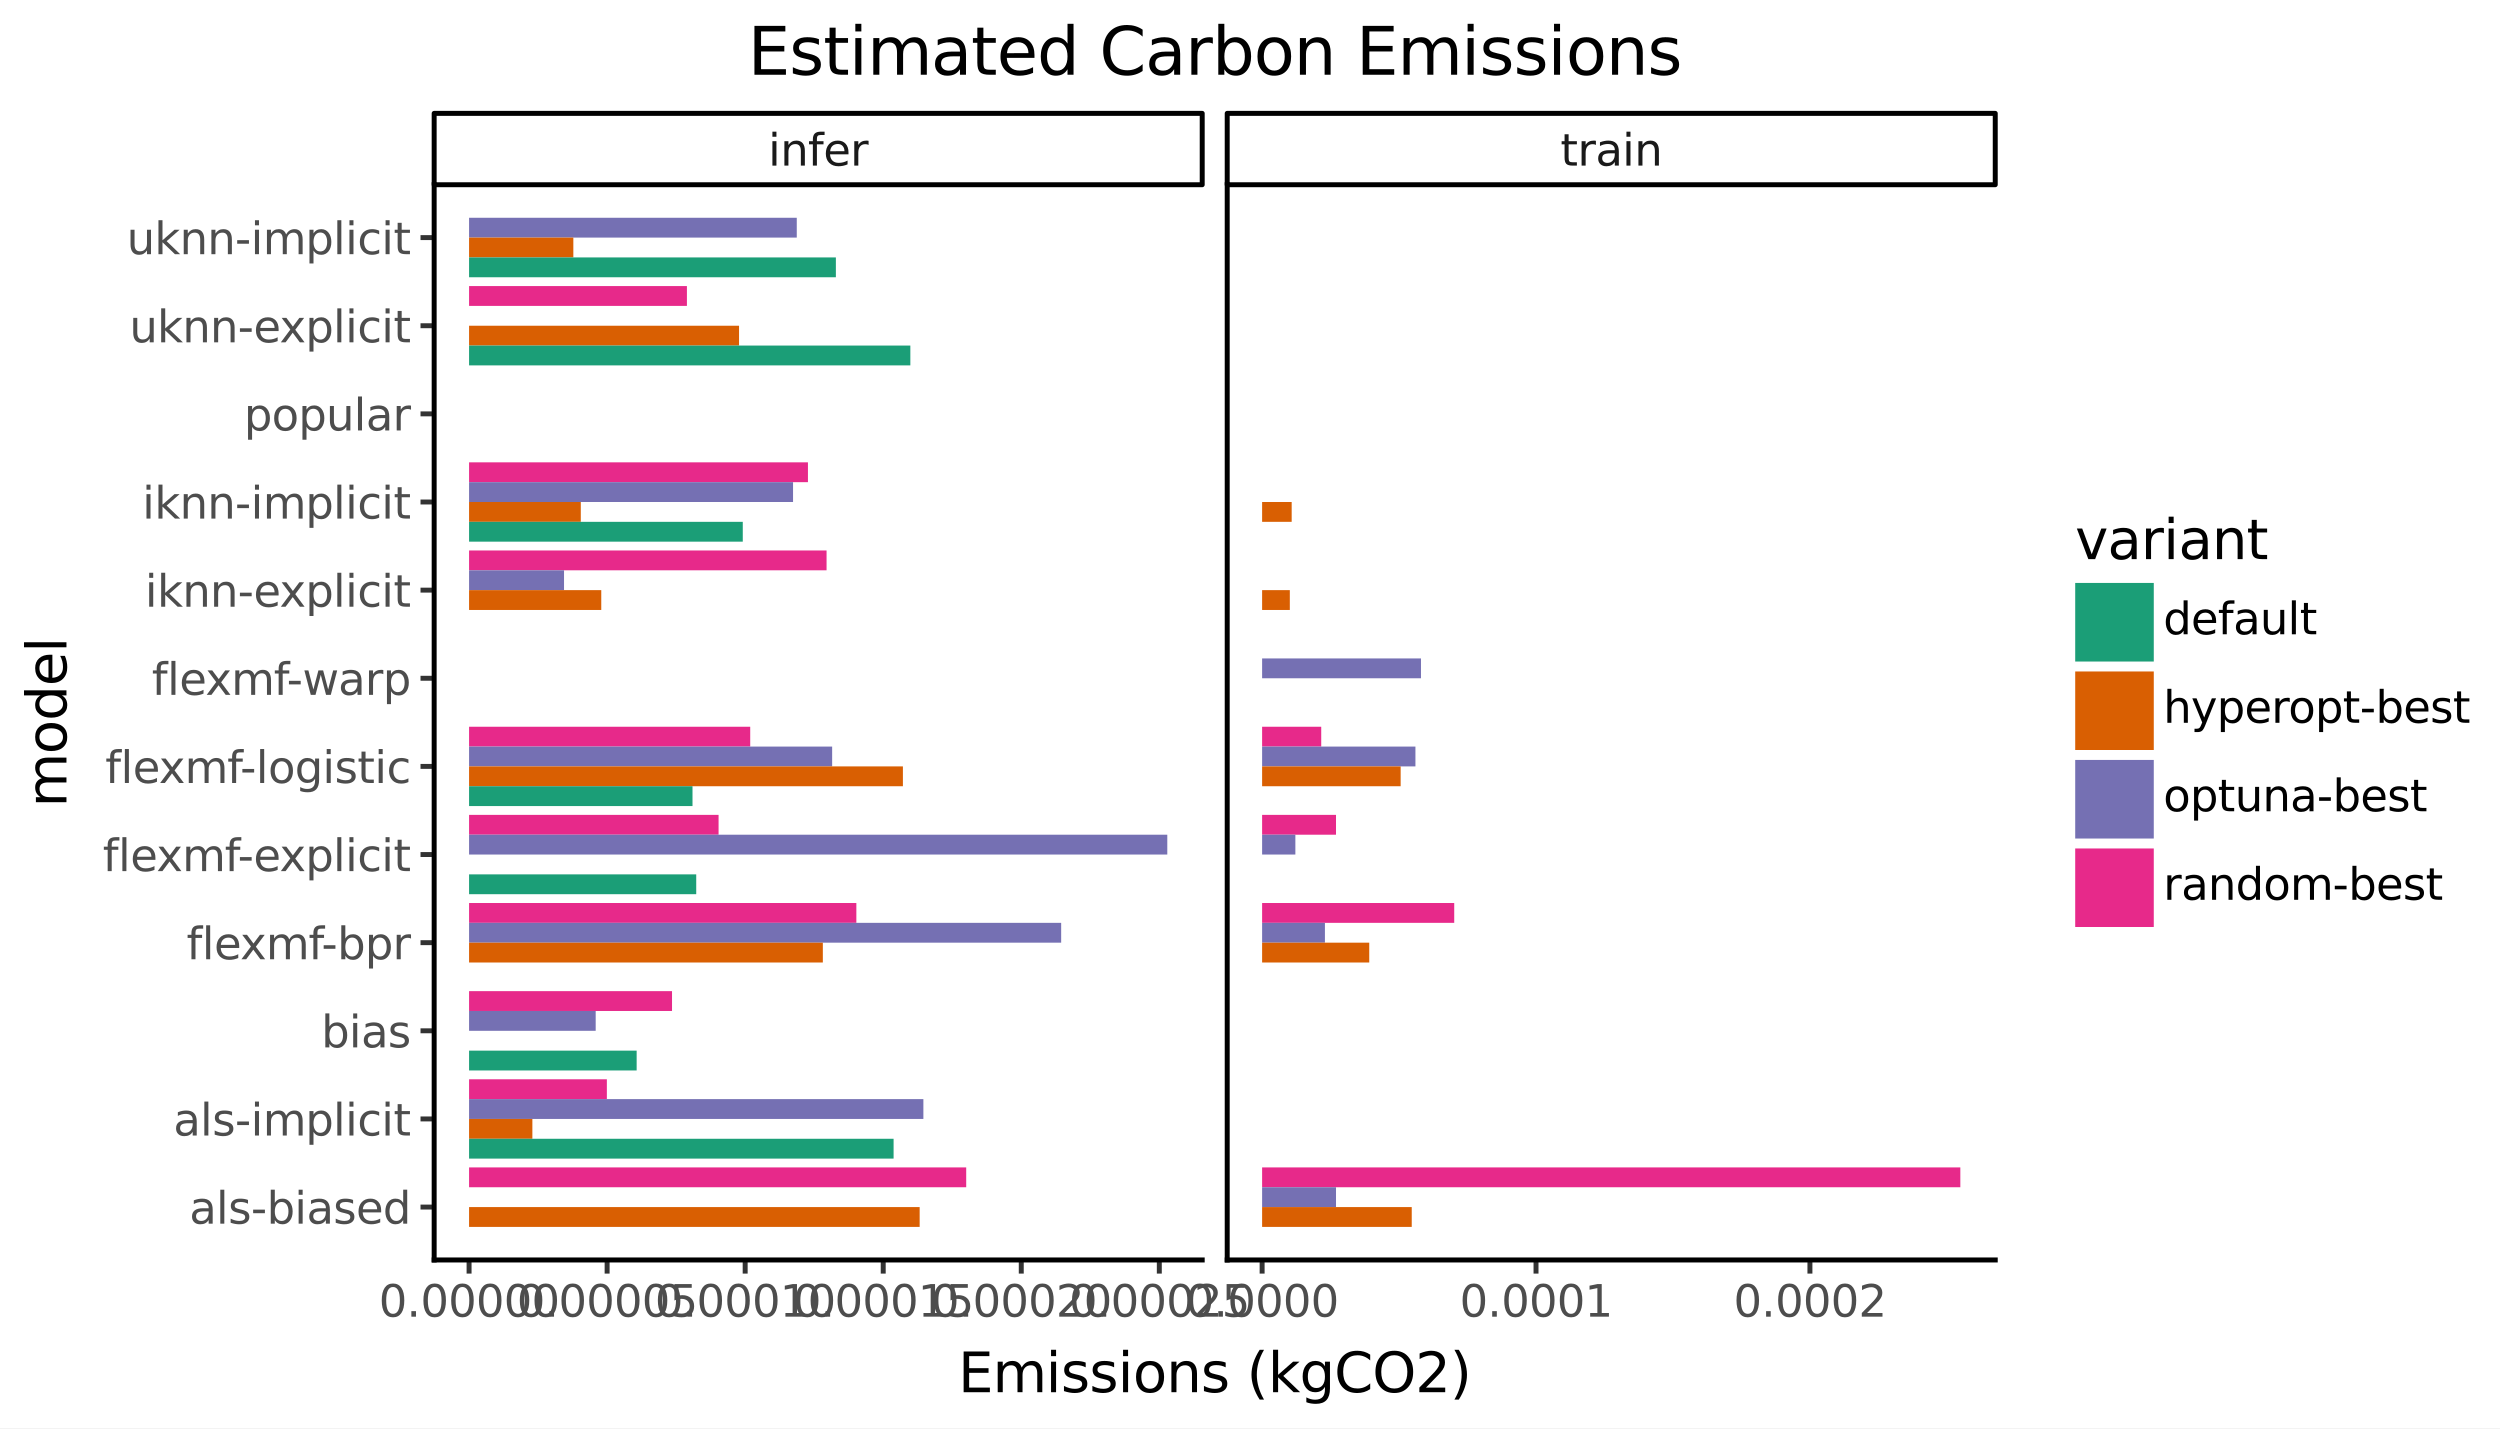 <svg xmlns:xlink="http://www.w3.org/1999/xlink" xmlns="http://www.w3.org/2000/svg" width="504pt" height="288pt" viewBox="0 0 504 288" version="1.1">
 <rect x="0" y="0" width="504" height="288" fill="#808080" stroke="none"/>
 <defs>
  <style type="text/css">*{stroke-linejoin: round; stroke-linecap: butt}</style>
 </defs>
 <g id="figure_1">
  <g id="patch_1">
   <path d="M 0 288  L 504 288  L 504 0  L 0 0  z " style="fill: #ffffff; stroke: #ffffff; stroke-linejoin: miter"/>
  </g>
  <g id="axes_1">
   <g id="patch_2">
    <path d="M 87.527 254.007  L 242.365 254.007  L 242.365 37.239  L 87.527 37.239  z " style="fill: #ffffff"/>
   </g>
   <g id="matplotlib.axis_1">
    <g id="xtick_1">
     <g id="line2d_1">
      <path d="M 94.565 254.007  " style="fill: none; stroke: #333333; stroke-width: 1.5; stroke-linecap: square"/>
      <defs>
       <path id="m6d4cef5bc8" d="M 0 0  L 0 2.75  " style="stroke: #333333"/>
      </defs>
      <g>
       <use xlink:href="#m6d4cef5bc8" x="94.565" y="254.007" style="fill: #333333; stroke: #333333"/>
      </g>
     </g>
     <g id="text_1">
      <!-- 0.00000 -->
      <g style="fill: #4d4d4d" transform="translate(76.37 265.444) scale(0.088 -0.088)">
       <defs>
        <path id="DejaVuSans-30" d="M 2034 4250  Q 1547 4250 1301 3770  Q 1056 3291 1056 2328  Q 1056 1369 1301 889  Q 1547 409 2034 409  Q 2525 409 2770 889  Q 3016 1369 3016 2328  Q 3016 3291 2770 3770  Q 2525 4250 2034 4250  z M 2034 4750  Q 2819 4750 3233 4129  Q 3647 3509 3647 2328  Q 3647 1150 3233 529  Q 2819 -91 2034 -91  Q 1250 -91 836 529  Q 422 1150 422 2328  Q 422 3509 836 4129  Q 1250 4750 2034 4750  z " transform="scale(0.016)"/>
        <path id="DejaVuSans-2e" d="M 684 794  L 1344 794  L 1344 0  L 684 0  L 684 794  z " transform="scale(0.016)"/>
       </defs>
       <use xlink:href="#DejaVuSans-30"/>
       <use xlink:href="#DejaVuSans-2e" transform="translate(63.623 0)"/>
       <use xlink:href="#DejaVuSans-30" transform="translate(95.41 0)"/>
       <use xlink:href="#DejaVuSans-30" transform="translate(159.033 0)"/>
       <use xlink:href="#DejaVuSans-30" transform="translate(222.656 0)"/>
       <use xlink:href="#DejaVuSans-30" transform="translate(286.279 0)"/>
       <use xlink:href="#DejaVuSans-30" transform="translate(349.902 0)"/>
      </g>
     </g>
    </g>
    <g id="xtick_2">
     <g id="line2d_2">
      <path d="M 122.395 254.007  " style="fill: none; stroke: #333333; stroke-width: 1.5; stroke-linecap: square"/>
      <g>
       <use xlink:href="#m6d4cef5bc8" x="122.395" y="254.007" style="fill: #333333; stroke: #333333"/>
      </g>
     </g>
     <g id="text_2">
      <!-- 0.00005 -->
      <g style="fill: #4d4d4d" transform="translate(104.2 265.444) scale(0.088 -0.088)">
       <defs>
        <path id="DejaVuSans-35" d="M 691 4666  L 3169 4666  L 3169 4134  L 1269 4134  L 1269 2991  Q 1406 3038 1543 3061  Q 1681 3084 1819 3084  Q 2600 3084 3056 2656  Q 3513 2228 3513 1497  Q 3513 744 3044 326  Q 2575 -91 1722 -91  Q 1428 -91 1123 -41  Q 819 9 494 109  L 494 744  Q 775 591 1075 516  Q 1375 441 1709 441  Q 2250 441 2565 725  Q 2881 1009 2881 1497  Q 2881 1984 2565 2268  Q 2250 2553 1709 2553  Q 1456 2553 1204 2497  Q 953 2441 691 2322  L 691 4666  z " transform="scale(0.016)"/>
       </defs>
       <use xlink:href="#DejaVuSans-30"/>
       <use xlink:href="#DejaVuSans-2e" transform="translate(63.623 0)"/>
       <use xlink:href="#DejaVuSans-30" transform="translate(95.41 0)"/>
       <use xlink:href="#DejaVuSans-30" transform="translate(159.033 0)"/>
       <use xlink:href="#DejaVuSans-30" transform="translate(222.656 0)"/>
       <use xlink:href="#DejaVuSans-30" transform="translate(286.279 0)"/>
       <use xlink:href="#DejaVuSans-35" transform="translate(349.902 0)"/>
      </g>
     </g>
    </g>
    <g id="xtick_3">
     <g id="line2d_3">
      <path d="M 150.226 254.007  " style="fill: none; stroke: #333333; stroke-width: 1.5; stroke-linecap: square"/>
      <g>
       <use xlink:href="#m6d4cef5bc8" x="150.226" y="254.007" style="fill: #333333; stroke: #333333"/>
      </g>
     </g>
     <g id="text_3">
      <!-- 0.00010 -->
      <g style="fill: #4d4d4d" transform="translate(132.03 265.444) scale(0.088 -0.088)">
       <defs>
        <path id="DejaVuSans-31" d="M 794 531  L 1825 531  L 1825 4091  L 703 3866  L 703 4441  L 1819 4666  L 2450 4666  L 2450 531  L 3481 531  L 3481 0  L 794 0  L 794 531  z " transform="scale(0.016)"/>
       </defs>
       <use xlink:href="#DejaVuSans-30"/>
       <use xlink:href="#DejaVuSans-2e" transform="translate(63.623 0)"/>
       <use xlink:href="#DejaVuSans-30" transform="translate(95.41 0)"/>
       <use xlink:href="#DejaVuSans-30" transform="translate(159.033 0)"/>
       <use xlink:href="#DejaVuSans-30" transform="translate(222.656 0)"/>
       <use xlink:href="#DejaVuSans-31" transform="translate(286.279 0)"/>
       <use xlink:href="#DejaVuSans-30" transform="translate(349.902 0)"/>
      </g>
     </g>
    </g>
    <g id="xtick_4">
     <g id="line2d_4">
      <path d="M 178.056 254.007  " style="fill: none; stroke: #333333; stroke-width: 1.5; stroke-linecap: square"/>
      <g>
       <use xlink:href="#m6d4cef5bc8" x="178.056" y="254.007" style="fill: #333333; stroke: #333333"/>
      </g>
     </g>
     <g id="text_4">
      <!-- 0.00015 -->
      <g style="fill: #4d4d4d" transform="translate(159.861 265.444) scale(0.088 -0.088)">
       <use xlink:href="#DejaVuSans-30"/>
       <use xlink:href="#DejaVuSans-2e" transform="translate(63.623 0)"/>
       <use xlink:href="#DejaVuSans-30" transform="translate(95.41 0)"/>
       <use xlink:href="#DejaVuSans-30" transform="translate(159.033 0)"/>
       <use xlink:href="#DejaVuSans-30" transform="translate(222.656 0)"/>
       <use xlink:href="#DejaVuSans-31" transform="translate(286.279 0)"/>
       <use xlink:href="#DejaVuSans-35" transform="translate(349.902 0)"/>
      </g>
     </g>
    </g>
    <g id="xtick_5">
     <g id="line2d_5">
      <path d="M 205.886 254.007  " style="fill: none; stroke: #333333; stroke-width: 1.5; stroke-linecap: square"/>
      <g>
       <use xlink:href="#m6d4cef5bc8" x="205.886" y="254.007" style="fill: #333333; stroke: #333333"/>
      </g>
     </g>
     <g id="text_5">
      <!-- 0.00020 -->
      <g style="fill: #4d4d4d" transform="translate(187.691 265.444) scale(0.088 -0.088)">
       <defs>
        <path id="DejaVuSans-32" d="M 1228 531  L 3431 531  L 3431 0  L 469 0  L 469 531  Q 828 903 1448 1529  Q 2069 2156 2228 2338  Q 2531 2678 2651 2914  Q 2772 3150 2772 3378  Q 2772 3750 2511 3984  Q 2250 4219 1831 4219  Q 1534 4219 1204 4116  Q 875 4013 500 3803  L 500 4441  Q 881 4594 1212 4672  Q 1544 4750 1819 4750  Q 2544 4750 2975 4387  Q 3406 4025 3406 3419  Q 3406 3131 3298 2873  Q 3191 2616 2906 2266  Q 2828 2175 2409 1742  Q 1991 1309 1228 531  z " transform="scale(0.016)"/>
       </defs>
       <use xlink:href="#DejaVuSans-30"/>
       <use xlink:href="#DejaVuSans-2e" transform="translate(63.623 0)"/>
       <use xlink:href="#DejaVuSans-30" transform="translate(95.41 0)"/>
       <use xlink:href="#DejaVuSans-30" transform="translate(159.033 0)"/>
       <use xlink:href="#DejaVuSans-30" transform="translate(222.656 0)"/>
       <use xlink:href="#DejaVuSans-32" transform="translate(286.279 0)"/>
       <use xlink:href="#DejaVuSans-30" transform="translate(349.902 0)"/>
      </g>
     </g>
    </g>
    <g id="xtick_6">
     <g id="line2d_6">
      <path d="M 233.717 254.007  " style="fill: none; stroke: #333333; stroke-width: 1.5; stroke-linecap: square"/>
      <g>
       <use xlink:href="#m6d4cef5bc8" x="233.717" y="254.007" style="fill: #333333; stroke: #333333"/>
      </g>
     </g>
     <g id="text_6">
      <!-- 0.00025 -->
      <g style="fill: #4d4d4d" transform="translate(215.521 265.444) scale(0.088 -0.088)">
       <use xlink:href="#DejaVuSans-30"/>
       <use xlink:href="#DejaVuSans-2e" transform="translate(63.623 0)"/>
       <use xlink:href="#DejaVuSans-30" transform="translate(95.41 0)"/>
       <use xlink:href="#DejaVuSans-30" transform="translate(159.033 0)"/>
       <use xlink:href="#DejaVuSans-30" transform="translate(222.656 0)"/>
       <use xlink:href="#DejaVuSans-32" transform="translate(286.279 0)"/>
       <use xlink:href="#DejaVuSans-35" transform="translate(349.902 0)"/>
      </g>
     </g>
    </g>
    <g id="xtick_7"/>
    <g id="xtick_8"/>
    <g id="xtick_9"/>
    <g id="xtick_10"/>
    <g id="xtick_11"/>
   </g>
   <g id="matplotlib.axis_2">
    <g id="ytick_1">
     <g id="line2d_7">
      <path d="M 87.527 243.347  " style="fill: none; stroke: #333333; stroke-width: 1.5; stroke-linecap: square"/>
      <defs>
       <path id="m2331166bab" d="M 0 0  L -2.75 0  " style="stroke: #333333"/>
      </defs>
      <g>
       <use xlink:href="#m2331166bab" x="87.527" y="243.347" style="fill: #333333; stroke: #333333"/>
      </g>
     </g>
     <g id="text_7">
      <!-- als-biased -->
      <g style="fill: #4d4d4d" transform="translate(38.171 246.69) scale(0.088 -0.088)">
       <defs>
        <path id="DejaVuSans-61" d="M 2194 1759  Q 1497 1759 1228 1600  Q 959 1441 959 1056  Q 959 750 1161 570  Q 1363 391 1709 391  Q 2188 391 2477 730  Q 2766 1069 2766 1631  L 2766 1759  L 2194 1759  z M 3341 1997  L 3341 0  L 2766 0  L 2766 531  Q 2569 213 2275 61  Q 1981 -91 1556 -91  Q 1019 -91 701 211  Q 384 513 384 1019  Q 384 1609 779 1909  Q 1175 2209 1959 2209  L 2766 2209  L 2766 2266  Q 2766 2663 2505 2880  Q 2244 3097 1772 3097  Q 1472 3097 1187 3025  Q 903 2953 641 2809  L 641 3341  Q 956 3463 1253 3523  Q 1550 3584 1831 3584  Q 2591 3584 2966 3190  Q 3341 2797 3341 1997  z " transform="scale(0.016)"/>
        <path id="DejaVuSans-6c" d="M 603 4863  L 1178 4863  L 1178 0  L 603 0  L 603 4863  z " transform="scale(0.016)"/>
        <path id="DejaVuSans-73" d="M 2834 3397  L 2834 2853  Q 2591 2978 2328 3040  Q 2066 3103 1784 3103  Q 1356 3103 1142 2972  Q 928 2841 928 2578  Q 928 2378 1081 2264  Q 1234 2150 1697 2047  L 1894 2003  Q 2506 1872 2764 1633  Q 3022 1394 3022 966  Q 3022 478 2636 193  Q 2250 -91 1575 -91  Q 1294 -91 989 -36  Q 684 19 347 128  L 347 722  Q 666 556 975 473  Q 1284 391 1588 391  Q 1994 391 2212 530  Q 2431 669 2431 922  Q 2431 1156 2273 1281  Q 2116 1406 1581 1522  L 1381 1569  Q 847 1681 609 1914  Q 372 2147 372 2553  Q 372 3047 722 3315  Q 1072 3584 1716 3584  Q 2034 3584 2315 3537  Q 2597 3491 2834 3397  z " transform="scale(0.016)"/>
        <path id="DejaVuSans-2d" d="M 313 2009  L 1997 2009  L 1997 1497  L 313 1497  L 313 2009  z " transform="scale(0.016)"/>
        <path id="DejaVuSans-62" d="M 3116 1747  Q 3116 2381 2855 2742  Q 2594 3103 2138 3103  Q 1681 3103 1420 2742  Q 1159 2381 1159 1747  Q 1159 1113 1420 752  Q 1681 391 2138 391  Q 2594 391 2855 752  Q 3116 1113 3116 1747  z M 1159 2969  Q 1341 3281 1617 3432  Q 1894 3584 2278 3584  Q 2916 3584 3314 3078  Q 3713 2572 3713 1747  Q 3713 922 3314 415  Q 2916 -91 2278 -91  Q 1894 -91 1617 61  Q 1341 213 1159 525  L 1159 0  L 581 0  L 581 4863  L 1159 4863  L 1159 2969  z " transform="scale(0.016)"/>
        <path id="DejaVuSans-69" d="M 603 3500  L 1178 3500  L 1178 0  L 603 0  L 603 3500  z M 603 4863  L 1178 4863  L 1178 4134  L 603 4134  L 603 4863  z " transform="scale(0.016)"/>
        <path id="DejaVuSans-65" d="M 3597 1894  L 3597 1613  L 953 1613  Q 991 1019 1311 708  Q 1631 397 2203 397  Q 2534 397 2845 478  Q 3156 559 3463 722  L 3463 178  Q 3153 47 2828 -22  Q 2503 -91 2169 -91  Q 1331 -91 842 396  Q 353 884 353 1716  Q 353 2575 817 3079  Q 1281 3584 2069 3584  Q 2775 3584 3186 3129  Q 3597 2675 3597 1894  z M 3022 2063  Q 3016 2534 2758 2815  Q 2500 3097 2075 3097  Q 1594 3097 1305 2825  Q 1016 2553 972 2059  L 3022 2063  z " transform="scale(0.016)"/>
        <path id="DejaVuSans-64" d="M 2906 2969  L 2906 4863  L 3481 4863  L 3481 0  L 2906 0  L 2906 525  Q 2725 213 2448 61  Q 2172 -91 1784 -91  Q 1150 -91 751 415  Q 353 922 353 1747  Q 353 2572 751 3078  Q 1150 3584 1784 3584  Q 2172 3584 2448 3432  Q 2725 3281 2906 2969  z M 947 1747  Q 947 1113 1208 752  Q 1469 391 1925 391  Q 2381 391 2643 752  Q 2906 1113 2906 1747  Q 2906 2381 2643 2742  Q 2381 3103 1925 3103  Q 1469 3103 1208 2742  Q 947 2381 947 1747  z " transform="scale(0.016)"/>
       </defs>
       <use xlink:href="#DejaVuSans-61"/>
       <use xlink:href="#DejaVuSans-6c" transform="translate(61.279 0)"/>
       <use xlink:href="#DejaVuSans-73" transform="translate(89.062 0)"/>
       <use xlink:href="#DejaVuSans-2d" transform="translate(141.162 0)"/>
       <use xlink:href="#DejaVuSans-62" transform="translate(177.246 0)"/>
       <use xlink:href="#DejaVuSans-69" transform="translate(240.723 0)"/>
       <use xlink:href="#DejaVuSans-61" transform="translate(268.506 0)"/>
       <use xlink:href="#DejaVuSans-73" transform="translate(329.785 0)"/>
       <use xlink:href="#DejaVuSans-65" transform="translate(381.885 0)"/>
       <use xlink:href="#DejaVuSans-64" transform="translate(443.408 0)"/>
      </g>
     </g>
    </g>
    <g id="ytick_2">
     <g id="line2d_8">
      <path d="M 87.527 225.579  " style="fill: none; stroke: #333333; stroke-width: 1.5; stroke-linecap: square"/>
      <g>
       <use xlink:href="#m2331166bab" x="87.527" y="225.579" style="fill: #333333; stroke: #333333"/>
      </g>
     </g>
     <g id="text_8">
      <!-- als-implicit -->
      <g style="fill: #4d4d4d" transform="translate(34.954 228.922) scale(0.088 -0.088)">
       <defs>
        <path id="DejaVuSans-6d" d="M 3328 2828  Q 3544 3216 3844 3400  Q 4144 3584 4550 3584  Q 5097 3584 5394 3201  Q 5691 2819 5691 2113  L 5691 0  L 5113 0  L 5113 2094  Q 5113 2597 4934 2840  Q 4756 3084 4391 3084  Q 3944 3084 3684 2787  Q 3425 2491 3425 1978  L 3425 0  L 2847 0  L 2847 2094  Q 2847 2600 2669 2842  Q 2491 3084 2119 3084  Q 1678 3084 1418 2786  Q 1159 2488 1159 1978  L 1159 0  L 581 0  L 581 3500  L 1159 3500  L 1159 2956  Q 1356 3278 1631 3431  Q 1906 3584 2284 3584  Q 2666 3584 2933 3390  Q 3200 3197 3328 2828  z " transform="scale(0.016)"/>
        <path id="DejaVuSans-70" d="M 1159 525  L 1159 -1331  L 581 -1331  L 581 3500  L 1159 3500  L 1159 2969  Q 1341 3281 1617 3432  Q 1894 3584 2278 3584  Q 2916 3584 3314 3078  Q 3713 2572 3713 1747  Q 3713 922 3314 415  Q 2916 -91 2278 -91  Q 1894 -91 1617 61  Q 1341 213 1159 525  z M 3116 1747  Q 3116 2381 2855 2742  Q 2594 3103 2138 3103  Q 1681 3103 1420 2742  Q 1159 2381 1159 1747  Q 1159 1113 1420 752  Q 1681 391 2138 391  Q 2594 391 2855 752  Q 3116 1113 3116 1747  z " transform="scale(0.016)"/>
        <path id="DejaVuSans-63" d="M 3122 3366  L 3122 2828  Q 2878 2963 2633 3030  Q 2388 3097 2138 3097  Q 1578 3097 1268 2742  Q 959 2388 959 1747  Q 959 1106 1268 751  Q 1578 397 2138 397  Q 2388 397 2633 464  Q 2878 531 3122 666  L 3122 134  Q 2881 22 2623 -34  Q 2366 -91 2075 -91  Q 1284 -91 818 406  Q 353 903 353 1747  Q 353 2603 823 3093  Q 1294 3584 2113 3584  Q 2378 3584 2631 3529  Q 2884 3475 3122 3366  z " transform="scale(0.016)"/>
        <path id="DejaVuSans-74" d="M 1172 4494  L 1172 3500  L 2356 3500  L 2356 3053  L 1172 3053  L 1172 1153  Q 1172 725 1289 603  Q 1406 481 1766 481  L 2356 481  L 2356 0  L 1766 0  Q 1100 0 847 248  Q 594 497 594 1153  L 594 3053  L 172 3053  L 172 3500  L 594 3500  L 594 4494  L 1172 4494  z " transform="scale(0.016)"/>
       </defs>
       <use xlink:href="#DejaVuSans-61"/>
       <use xlink:href="#DejaVuSans-6c" transform="translate(61.279 0)"/>
       <use xlink:href="#DejaVuSans-73" transform="translate(89.062 0)"/>
       <use xlink:href="#DejaVuSans-2d" transform="translate(141.162 0)"/>
       <use xlink:href="#DejaVuSans-69" transform="translate(177.246 0)"/>
       <use xlink:href="#DejaVuSans-6d" transform="translate(205.029 0)"/>
       <use xlink:href="#DejaVuSans-70" transform="translate(302.441 0)"/>
       <use xlink:href="#DejaVuSans-6c" transform="translate(365.918 0)"/>
       <use xlink:href="#DejaVuSans-69" transform="translate(393.701 0)"/>
       <use xlink:href="#DejaVuSans-63" transform="translate(421.484 0)"/>
       <use xlink:href="#DejaVuSans-69" transform="translate(476.465 0)"/>
       <use xlink:href="#DejaVuSans-74" transform="translate(504.248 0)"/>
      </g>
     </g>
    </g>
    <g id="ytick_3">
     <g id="line2d_9">
      <path d="M 87.527 207.811  " style="fill: none; stroke: #333333; stroke-width: 1.5; stroke-linecap: square"/>
      <g>
       <use xlink:href="#m2331166bab" x="87.527" y="207.811" style="fill: #333333; stroke: #333333"/>
      </g>
     </g>
     <g id="text_9">
      <!-- bias -->
      <g style="fill: #4d4d4d" transform="translate(64.769 211.154) scale(0.088 -0.088)">
       <use xlink:href="#DejaVuSans-62"/>
       <use xlink:href="#DejaVuSans-69" transform="translate(63.477 0)"/>
       <use xlink:href="#DejaVuSans-61" transform="translate(91.26 0)"/>
       <use xlink:href="#DejaVuSans-73" transform="translate(152.539 0)"/>
      </g>
     </g>
    </g>
    <g id="ytick_4">
     <g id="line2d_10">
      <path d="M 87.527 190.043  " style="fill: none; stroke: #333333; stroke-width: 1.5; stroke-linecap: square"/>
      <g>
       <use xlink:href="#m2331166bab" x="87.527" y="190.043" style="fill: #333333; stroke: #333333"/>
      </g>
     </g>
     <g id="text_10">
      <!-- flexmf-bpr -->
      <g style="fill: #4d4d4d" transform="translate(37.614 193.386) scale(0.088 -0.088)">
       <defs>
        <path id="DejaVuSans-66" d="M 2375 4863  L 2375 4384  L 1825 4384  Q 1516 4384 1395 4259  Q 1275 4134 1275 3809  L 1275 3500  L 2222 3500  L 2222 3053  L 1275 3053  L 1275 0  L 697 0  L 697 3053  L 147 3053  L 147 3500  L 697 3500  L 697 3744  Q 697 4328 969 4595  Q 1241 4863 1831 4863  L 2375 4863  z " transform="scale(0.016)"/>
        <path id="DejaVuSans-78" d="M 3513 3500  L 2247 1797  L 3578 0  L 2900 0  L 1881 1375  L 863 0  L 184 0  L 1544 1831  L 300 3500  L 978 3500  L 1906 2253  L 2834 3500  L 3513 3500  z " transform="scale(0.016)"/>
        <path id="DejaVuSans-72" d="M 2631 2963  Q 2534 3019 2420 3045  Q 2306 3072 2169 3072  Q 1681 3072 1420 2755  Q 1159 2438 1159 1844  L 1159 0  L 581 0  L 581 3500  L 1159 3500  L 1159 2956  Q 1341 3275 1631 3429  Q 1922 3584 2338 3584  Q 2397 3584 2469 3576  Q 2541 3569 2628 3553  L 2631 2963  z " transform="scale(0.016)"/>
       </defs>
       <use xlink:href="#DejaVuSans-66"/>
       <use xlink:href="#DejaVuSans-6c" transform="translate(35.205 0)"/>
       <use xlink:href="#DejaVuSans-65" transform="translate(62.988 0)"/>
       <use xlink:href="#DejaVuSans-78" transform="translate(122.762 0)"/>
       <use xlink:href="#DejaVuSans-6d" transform="translate(181.941 0)"/>
       <use xlink:href="#DejaVuSans-66" transform="translate(279.354 0)"/>
       <use xlink:href="#DejaVuSans-2d" transform="translate(309.059 0)"/>
       <use xlink:href="#DejaVuSans-62" transform="translate(345.143 0)"/>
       <use xlink:href="#DejaVuSans-70" transform="translate(408.619 0)"/>
       <use xlink:href="#DejaVuSans-72" transform="translate(472.096 0)"/>
      </g>
     </g>
    </g>
    <g id="ytick_5">
     <g id="line2d_11">
      <path d="M 87.527 172.275  " style="fill: none; stroke: #333333; stroke-width: 1.5; stroke-linecap: square"/>
      <g>
       <use xlink:href="#m2331166bab" x="87.527" y="172.275" style="fill: #333333; stroke: #333333"/>
      </g>
     </g>
     <g id="text_11">
      <!-- flexmf-explicit -->
      <g style="fill: #4d4d4d" transform="translate(20.726 175.618) scale(0.088 -0.088)">
       <use xlink:href="#DejaVuSans-66"/>
       <use xlink:href="#DejaVuSans-6c" transform="translate(35.205 0)"/>
       <use xlink:href="#DejaVuSans-65" transform="translate(62.988 0)"/>
       <use xlink:href="#DejaVuSans-78" transform="translate(122.762 0)"/>
       <use xlink:href="#DejaVuSans-6d" transform="translate(181.941 0)"/>
       <use xlink:href="#DejaVuSans-66" transform="translate(279.354 0)"/>
       <use xlink:href="#DejaVuSans-2d" transform="translate(309.059 0)"/>
       <use xlink:href="#DejaVuSans-65" transform="translate(345.143 0)"/>
       <use xlink:href="#DejaVuSans-78" transform="translate(404.916 0)"/>
       <use xlink:href="#DejaVuSans-70" transform="translate(464.096 0)"/>
       <use xlink:href="#DejaVuSans-6c" transform="translate(527.572 0)"/>
       <use xlink:href="#DejaVuSans-69" transform="translate(555.355 0)"/>
       <use xlink:href="#DejaVuSans-63" transform="translate(583.139 0)"/>
       <use xlink:href="#DejaVuSans-69" transform="translate(638.119 0)"/>
       <use xlink:href="#DejaVuSans-74" transform="translate(665.902 0)"/>
      </g>
     </g>
    </g>
    <g id="ytick_6">
     <g id="line2d_12">
      <path d="M 87.527 154.507  " style="fill: none; stroke: #333333; stroke-width: 1.5; stroke-linecap: square"/>
      <g>
       <use xlink:href="#m2331166bab" x="87.527" y="154.507" style="fill: #333333; stroke: #333333"/>
      </g>
     </g>
     <g id="text_12">
      <!-- flexmf-logistic -->
      <g style="fill: #4d4d4d" transform="translate(21.226 157.85) scale(0.088 -0.088)">
       <defs>
        <path id="DejaVuSans-6f" d="M 1959 3097  Q 1497 3097 1228 2736  Q 959 2375 959 1747  Q 959 1119 1226 758  Q 1494 397 1959 397  Q 2419 397 2687 759  Q 2956 1122 2956 1747  Q 2956 2369 2687 2733  Q 2419 3097 1959 3097  z M 1959 3584  Q 2709 3584 3137 3096  Q 3566 2609 3566 1747  Q 3566 888 3137 398  Q 2709 -91 1959 -91  Q 1206 -91 779 398  Q 353 888 353 1747  Q 353 2609 779 3096  Q 1206 3584 1959 3584  z " transform="scale(0.016)"/>
        <path id="DejaVuSans-67" d="M 2906 1791  Q 2906 2416 2648 2759  Q 2391 3103 1925 3103  Q 1463 3103 1205 2759  Q 947 2416 947 1791  Q 947 1169 1205 825  Q 1463 481 1925 481  Q 2391 481 2648 825  Q 2906 1169 2906 1791  z M 3481 434  Q 3481 -459 3084 -895  Q 2688 -1331 1869 -1331  Q 1566 -1331 1297 -1286  Q 1028 -1241 775 -1147  L 775 -588  Q 1028 -725 1275 -790  Q 1522 -856 1778 -856  Q 2344 -856 2625 -561  Q 2906 -266 2906 331  L 2906 616  Q 2728 306 2450 153  Q 2172 0 1784 0  Q 1141 0 747 490  Q 353 981 353 1791  Q 353 2603 747 3093  Q 1141 3584 1784 3584  Q 2172 3584 2450 3431  Q 2728 3278 2906 2969  L 2906 3500  L 3481 3500  L 3481 434  z " transform="scale(0.016)"/>
       </defs>
       <use xlink:href="#DejaVuSans-66"/>
       <use xlink:href="#DejaVuSans-6c" transform="translate(35.205 0)"/>
       <use xlink:href="#DejaVuSans-65" transform="translate(62.988 0)"/>
       <use xlink:href="#DejaVuSans-78" transform="translate(122.762 0)"/>
       <use xlink:href="#DejaVuSans-6d" transform="translate(181.941 0)"/>
       <use xlink:href="#DejaVuSans-66" transform="translate(279.354 0)"/>
       <use xlink:href="#DejaVuSans-2d" transform="translate(309.059 0)"/>
       <use xlink:href="#DejaVuSans-6c" transform="translate(345.143 0)"/>
       <use xlink:href="#DejaVuSans-6f" transform="translate(372.926 0)"/>
       <use xlink:href="#DejaVuSans-67" transform="translate(434.107 0)"/>
       <use xlink:href="#DejaVuSans-69" transform="translate(497.584 0)"/>
       <use xlink:href="#DejaVuSans-73" transform="translate(525.367 0)"/>
       <use xlink:href="#DejaVuSans-74" transform="translate(577.467 0)"/>
       <use xlink:href="#DejaVuSans-69" transform="translate(616.676 0)"/>
       <use xlink:href="#DejaVuSans-63" transform="translate(644.459 0)"/>
      </g>
     </g>
    </g>
    <g id="ytick_7">
     <g id="line2d_13">
      <path d="M 87.527 136.739  " style="fill: none; stroke: #333333; stroke-width: 1.5; stroke-linecap: square"/>
      <g>
       <use xlink:href="#m2331166bab" x="87.527" y="136.739" style="fill: #333333; stroke: #333333"/>
      </g>
     </g>
     <g id="text_13">
      <!-- flexmf-warp -->
      <g style="fill: #4d4d4d" transform="translate(30.611 140.082) scale(0.088 -0.088)">
       <defs>
        <path id="DejaVuSans-77" d="M 269 3500  L 844 3500  L 1563 769  L 2278 3500  L 2956 3500  L 3675 769  L 4391 3500  L 4966 3500  L 4050 0  L 3372 0  L 2619 2869  L 1863 0  L 1184 0  L 269 3500  z " transform="scale(0.016)"/>
       </defs>
       <use xlink:href="#DejaVuSans-66"/>
       <use xlink:href="#DejaVuSans-6c" transform="translate(35.205 0)"/>
       <use xlink:href="#DejaVuSans-65" transform="translate(62.988 0)"/>
       <use xlink:href="#DejaVuSans-78" transform="translate(122.762 0)"/>
       <use xlink:href="#DejaVuSans-6d" transform="translate(181.941 0)"/>
       <use xlink:href="#DejaVuSans-66" transform="translate(279.354 0)"/>
       <use xlink:href="#DejaVuSans-2d" transform="translate(309.059 0)"/>
       <use xlink:href="#DejaVuSans-77" transform="translate(345.143 0)"/>
       <use xlink:href="#DejaVuSans-61" transform="translate(426.93 0)"/>
       <use xlink:href="#DejaVuSans-72" transform="translate(488.209 0)"/>
       <use xlink:href="#DejaVuSans-70" transform="translate(529.322 0)"/>
      </g>
     </g>
    </g>
    <g id="ytick_8">
     <g id="line2d_14">
      <path d="M 87.527 118.971  " style="fill: none; stroke: #333333; stroke-width: 1.5; stroke-linecap: square"/>
      <g>
       <use xlink:href="#m2331166bab" x="87.527" y="118.971" style="fill: #333333; stroke: #333333"/>
      </g>
     </g>
     <g id="text_14">
      <!-- iknn-explicit -->
      <g style="fill: #4d4d4d" transform="translate(29.229 122.314) scale(0.088 -0.088)">
       <defs>
        <path id="DejaVuSans-6b" d="M 581 4863  L 1159 4863  L 1159 1991  L 2875 3500  L 3609 3500  L 1753 1863  L 3688 0  L 2938 0  L 1159 1709  L 1159 0  L 581 0  L 581 4863  z " transform="scale(0.016)"/>
        <path id="DejaVuSans-6e" d="M 3513 2113  L 3513 0  L 2938 0  L 2938 2094  Q 2938 2591 2744 2837  Q 2550 3084 2163 3084  Q 1697 3084 1428 2787  Q 1159 2491 1159 1978  L 1159 0  L 581 0  L 581 3500  L 1159 3500  L 1159 2956  Q 1366 3272 1645 3428  Q 1925 3584 2291 3584  Q 2894 3584 3203 3211  Q 3513 2838 3513 2113  z " transform="scale(0.016)"/>
       </defs>
       <use xlink:href="#DejaVuSans-69"/>
       <use xlink:href="#DejaVuSans-6b" transform="translate(27.783 0)"/>
       <use xlink:href="#DejaVuSans-6e" transform="translate(85.693 0)"/>
       <use xlink:href="#DejaVuSans-6e" transform="translate(149.072 0)"/>
       <use xlink:href="#DejaVuSans-2d" transform="translate(212.451 0)"/>
       <use xlink:href="#DejaVuSans-65" transform="translate(248.535 0)"/>
       <use xlink:href="#DejaVuSans-78" transform="translate(308.309 0)"/>
       <use xlink:href="#DejaVuSans-70" transform="translate(367.488 0)"/>
       <use xlink:href="#DejaVuSans-6c" transform="translate(430.965 0)"/>
       <use xlink:href="#DejaVuSans-69" transform="translate(458.748 0)"/>
       <use xlink:href="#DejaVuSans-63" transform="translate(486.531 0)"/>
       <use xlink:href="#DejaVuSans-69" transform="translate(541.512 0)"/>
       <use xlink:href="#DejaVuSans-74" transform="translate(569.295 0)"/>
      </g>
     </g>
    </g>
    <g id="ytick_9">
     <g id="line2d_15">
      <path d="M 87.527 101.203  " style="fill: none; stroke: #333333; stroke-width: 1.5; stroke-linecap: square"/>
      <g>
       <use xlink:href="#m2331166bab" x="87.527" y="101.203" style="fill: #333333; stroke: #333333"/>
      </g>
     </g>
     <g id="text_15">
      <!-- iknn-implicit -->
      <g style="fill: #4d4d4d" transform="translate(28.682 104.546) scale(0.088 -0.088)">
       <use xlink:href="#DejaVuSans-69"/>
       <use xlink:href="#DejaVuSans-6b" transform="translate(27.783 0)"/>
       <use xlink:href="#DejaVuSans-6e" transform="translate(85.693 0)"/>
       <use xlink:href="#DejaVuSans-6e" transform="translate(149.072 0)"/>
       <use xlink:href="#DejaVuSans-2d" transform="translate(212.451 0)"/>
       <use xlink:href="#DejaVuSans-69" transform="translate(248.535 0)"/>
       <use xlink:href="#DejaVuSans-6d" transform="translate(276.318 0)"/>
       <use xlink:href="#DejaVuSans-70" transform="translate(373.73 0)"/>
       <use xlink:href="#DejaVuSans-6c" transform="translate(437.207 0)"/>
       <use xlink:href="#DejaVuSans-69" transform="translate(464.99 0)"/>
       <use xlink:href="#DejaVuSans-63" transform="translate(492.773 0)"/>
       <use xlink:href="#DejaVuSans-69" transform="translate(547.754 0)"/>
       <use xlink:href="#DejaVuSans-74" transform="translate(575.537 0)"/>
      </g>
     </g>
    </g>
    <g id="ytick_10">
     <g id="line2d_16">
      <path d="M 87.527 83.435  " style="fill: none; stroke: #333333; stroke-width: 1.5; stroke-linecap: square"/>
      <g>
       <use xlink:href="#m2331166bab" x="87.527" y="83.435" style="fill: #333333; stroke: #333333"/>
      </g>
     </g>
     <g id="text_16">
      <!-- popular -->
      <g style="fill: #4d4d4d" transform="translate(49.187 86.778) scale(0.088 -0.088)">
       <defs>
        <path id="DejaVuSans-75" d="M 544 1381  L 544 3500  L 1119 3500  L 1119 1403  Q 1119 906 1312 657  Q 1506 409 1894 409  Q 2359 409 2629 706  Q 2900 1003 2900 1516  L 2900 3500  L 3475 3500  L 3475 0  L 2900 0  L 2900 538  Q 2691 219 2414 64  Q 2138 -91 1772 -91  Q 1169 -91 856 284  Q 544 659 544 1381  z M 1991 3584  L 1991 3584  z " transform="scale(0.016)"/>
       </defs>
       <use xlink:href="#DejaVuSans-70"/>
       <use xlink:href="#DejaVuSans-6f" transform="translate(63.477 0)"/>
       <use xlink:href="#DejaVuSans-70" transform="translate(124.658 0)"/>
       <use xlink:href="#DejaVuSans-75" transform="translate(188.135 0)"/>
       <use xlink:href="#DejaVuSans-6c" transform="translate(251.514 0)"/>
       <use xlink:href="#DejaVuSans-61" transform="translate(279.297 0)"/>
       <use xlink:href="#DejaVuSans-72" transform="translate(340.576 0)"/>
      </g>
     </g>
    </g>
    <g id="ytick_11">
     <g id="line2d_17">
      <path d="M 87.527 65.667  " style="fill: none; stroke: #333333; stroke-width: 1.5; stroke-linecap: square"/>
      <g>
       <use xlink:href="#m2331166bab" x="87.527" y="65.667" style="fill: #333333; stroke: #333333"/>
      </g>
     </g>
     <g id="text_17">
      <!-- uknn-explicit -->
      <g style="fill: #4d4d4d" transform="translate(26.097 69.011) scale(0.088 -0.088)">
       <use xlink:href="#DejaVuSans-75"/>
       <use xlink:href="#DejaVuSans-6b" transform="translate(63.379 0)"/>
       <use xlink:href="#DejaVuSans-6e" transform="translate(121.289 0)"/>
       <use xlink:href="#DejaVuSans-6e" transform="translate(184.668 0)"/>
       <use xlink:href="#DejaVuSans-2d" transform="translate(248.047 0)"/>
       <use xlink:href="#DejaVuSans-65" transform="translate(284.131 0)"/>
       <use xlink:href="#DejaVuSans-78" transform="translate(343.904 0)"/>
       <use xlink:href="#DejaVuSans-70" transform="translate(403.084 0)"/>
       <use xlink:href="#DejaVuSans-6c" transform="translate(466.561 0)"/>
       <use xlink:href="#DejaVuSans-69" transform="translate(494.344 0)"/>
       <use xlink:href="#DejaVuSans-63" transform="translate(522.127 0)"/>
       <use xlink:href="#DejaVuSans-69" transform="translate(577.107 0)"/>
       <use xlink:href="#DejaVuSans-74" transform="translate(604.891 0)"/>
      </g>
     </g>
    </g>
    <g id="ytick_12">
     <g id="line2d_18">
      <path d="M 87.527 47.899  " style="fill: none; stroke: #333333; stroke-width: 1.5; stroke-linecap: square"/>
      <g>
       <use xlink:href="#m2331166bab" x="87.527" y="47.899" style="fill: #333333; stroke: #333333"/>
      </g>
     </g>
     <g id="text_18">
      <!-- uknn-implicit -->
      <g style="fill: #4d4d4d" transform="translate(25.549 51.243) scale(0.088 -0.088)">
       <use xlink:href="#DejaVuSans-75"/>
       <use xlink:href="#DejaVuSans-6b" transform="translate(63.379 0)"/>
       <use xlink:href="#DejaVuSans-6e" transform="translate(121.289 0)"/>
       <use xlink:href="#DejaVuSans-6e" transform="translate(184.668 0)"/>
       <use xlink:href="#DejaVuSans-2d" transform="translate(248.047 0)"/>
       <use xlink:href="#DejaVuSans-69" transform="translate(284.131 0)"/>
       <use xlink:href="#DejaVuSans-6d" transform="translate(311.914 0)"/>
       <use xlink:href="#DejaVuSans-70" transform="translate(409.326 0)"/>
       <use xlink:href="#DejaVuSans-6c" transform="translate(472.803 0)"/>
       <use xlink:href="#DejaVuSans-69" transform="translate(500.586 0)"/>
       <use xlink:href="#DejaVuSans-63" transform="translate(528.369 0)"/>
       <use xlink:href="#DejaVuSans-69" transform="translate(583.35 0)"/>
       <use xlink:href="#DejaVuSans-74" transform="translate(611.133 0)"/>
      </g>
     </g>
    </g>
   </g>
   <g id="PolyCollection_1">
    <path d="M 94.565 239.349  L 94.565 235.351  L 194.787 235.351  L 194.787 239.349  z " clip-path="url(#p5365f90605)" style="fill: #e7298a"/>
    <path d="M 94.565 243.347  L 94.565 239.349  L 94.565 239.349  L 94.565 243.347  z " clip-path="url(#p5365f90605)" style="fill: #7570b3"/>
    <path d="M 94.565 247.344  L 94.565 243.347  L 185.403 243.347  L 185.403 247.344  z " clip-path="url(#p5365f90605)" style="fill: #d95f02"/>
    <path d="M 94.565 251.342  L 94.565 247.344  L 94.565 247.344  L 94.565 251.342  z " clip-path="url(#p5365f90605)" style="fill: #1b9e77"/>
    <path d="M 94.565 221.581  L 94.565 217.583  L 122.342 217.583  L 122.342 221.581  z " clip-path="url(#p5365f90605)" style="fill: #e7298a"/>
    <path d="M 94.565 225.579  L 94.565 221.581  L 186.154 221.581  L 186.154 225.579  z " clip-path="url(#p5365f90605)" style="fill: #7570b3"/>
    <path d="M 94.565 229.576  L 94.565 225.579  L 107.327 225.579  L 107.327 229.576  z " clip-path="url(#p5365f90605)" style="fill: #d95f02"/>
    <path d="M 94.565 233.574  L 94.565 229.576  L 180.148 229.576  L 180.148 233.574  z " clip-path="url(#p5365f90605)" style="fill: #1b9e77"/>
    <path d="M 94.565 203.813  L 94.565 199.815  L 135.48 199.815  L 135.48 203.813  z " clip-path="url(#p5365f90605)" style="fill: #e7298a"/>
    <path d="M 94.565 207.811  L 94.565 203.813  L 120.09 203.813  L 120.09 207.811  z " clip-path="url(#p5365f90605)" style="fill: #7570b3"/>
    <path d="M 94.565 211.808  L 94.565 207.811  L 94.565 207.811  L 94.565 211.808  z " clip-path="url(#p5365f90605)" style="fill: #d95f02"/>
    <path d="M 94.565 215.806  L 94.565 211.808  L 128.348 211.808  L 128.348 215.806  z " clip-path="url(#p5365f90605)" style="fill: #1b9e77"/>
    <path d="M 94.565 186.045  L 94.565 182.047  L 172.641 182.047  L 172.641 186.045  z " clip-path="url(#p5365f90605)" style="fill: #e7298a"/>
    <path d="M 94.565 190.043  L 94.565 186.045  L 213.931 186.045  L 213.931 190.043  z " clip-path="url(#p5365f90605)" style="fill: #7570b3"/>
    <path d="M 94.565 194.041  L 94.565 190.043  L 165.884 190.043  L 165.884 194.041  z " clip-path="url(#p5365f90605)" style="fill: #d95f02"/>
    <path d="M 94.565 198.038  L 94.565 194.041  L 94.565 194.041  L 94.565 198.038  z " clip-path="url(#p5365f90605)" style="fill: #1b9e77"/>
    <path d="M 94.565 168.277  L 94.565 164.279  L 144.864 164.279  L 144.864 168.277  z " clip-path="url(#p5365f90605)" style="fill: #e7298a"/>
    <path d="M 94.565 172.275  L 94.565 168.277  L 235.326 168.277  L 235.326 172.275  z " clip-path="url(#p5365f90605)" style="fill: #7570b3"/>
    <path d="M 94.565 176.273  L 94.565 172.275  L 94.565 172.275  L 94.565 176.273  z " clip-path="url(#p5365f90605)" style="fill: #d95f02"/>
    <path d="M 94.565 180.27  L 94.565 176.273  L 140.359 176.273  L 140.359 180.27  z " clip-path="url(#p5365f90605)" style="fill: #1b9e77"/>
    <path d="M 94.565 150.509  L 94.565 146.511  L 151.245 146.511  L 151.245 150.509  z " clip-path="url(#p5365f90605)" style="fill: #e7298a"/>
    <path d="M 94.565 154.507  L 94.565 150.509  L 167.761 150.509  L 167.761 154.507  z " clip-path="url(#p5365f90605)" style="fill: #7570b3"/>
    <path d="M 94.565 158.505  L 94.565 154.507  L 182.025 154.507  L 182.025 158.505  z " clip-path="url(#p5365f90605)" style="fill: #d95f02"/>
    <path d="M 94.565 162.502  L 94.565 158.505  L 139.609 158.505  L 139.609 162.502  z " clip-path="url(#p5365f90605)" style="fill: #1b9e77"/>
    <path d="M 94.565 132.741  L 94.565 128.743  L 94.565 128.743  L 94.565 132.741  z " clip-path="url(#p5365f90605)" style="fill: #e7298a"/>
    <path d="M 94.565 136.739  L 94.565 132.741  L 94.565 132.741  L 94.565 136.739  z " clip-path="url(#p5365f90605)" style="fill: #7570b3"/>
    <path d="M 94.565 140.737  L 94.565 136.739  L 94.565 136.739  L 94.565 140.737  z " clip-path="url(#p5365f90605)" style="fill: #d95f02"/>
    <path d="M 94.565 144.735  L 94.565 140.737  L 94.565 140.737  L 94.565 144.735  z " clip-path="url(#p5365f90605)" style="fill: #1b9e77"/>
    <path d="M 94.565 114.973  L 94.565 110.975  L 166.635 110.975  L 166.635 114.973  z " clip-path="url(#p5365f90605)" style="fill: #e7298a"/>
    <path d="M 94.565 118.971  L 94.565 114.973  L 113.709 114.973  L 113.709 118.971  z " clip-path="url(#p5365f90605)" style="fill: #7570b3"/>
    <path d="M 94.565 122.969  L 94.565 118.971  L 121.216 118.971  L 121.216 122.969  z " clip-path="url(#p5365f90605)" style="fill: #d95f02"/>
    <path d="M 94.565 126.967  L 94.565 122.969  L 94.565 122.969  L 94.565 126.967  z " clip-path="url(#p5365f90605)" style="fill: #1b9e77"/>
    <path d="M 94.565 97.205  L 94.565 93.208  L 162.881 93.208  L 162.881 97.205  z " clip-path="url(#p5365f90605)" style="fill: #e7298a"/>
    <path d="M 94.565 101.203  L 94.565 97.205  L 159.878 97.205  L 159.878 101.203  z " clip-path="url(#p5365f90605)" style="fill: #7570b3"/>
    <path d="M 94.565 105.201  L 94.565 101.203  L 117.087 101.203  L 117.087 105.201  z " clip-path="url(#p5365f90605)" style="fill: #d95f02"/>
    <path d="M 94.565 109.199  L 94.565 105.201  L 149.743 105.201  L 149.743 109.199  z " clip-path="url(#p5365f90605)" style="fill: #1b9e77"/>
    <path d="M 94.565 91.431  L 94.565 75.44  L 94.565 75.44  L 94.565 91.431  z " clip-path="url(#p5365f90605)" style="fill: #1b9e77"/>
    <path d="M 94.565 61.669  L 94.565 57.672  L 138.483 57.672  L 138.483 61.669  z " clip-path="url(#p5365f90605)" style="fill: #e7298a"/>
    <path d="M 94.565 65.667  L 94.565 61.669  L 94.565 61.669  L 94.565 65.667  z " clip-path="url(#p5365f90605)" style="fill: #7570b3"/>
    <path d="M 94.565 69.665  L 94.565 65.667  L 148.993 65.667  L 148.993 69.665  z " clip-path="url(#p5365f90605)" style="fill: #d95f02"/>
    <path d="M 94.565 73.663  L 94.565 69.665  L 183.526 69.665  L 183.526 73.663  z " clip-path="url(#p5365f90605)" style="fill: #1b9e77"/>
    <path d="M 94.565 43.902  L 94.565 39.904  L 94.565 39.904  L 94.565 43.902  z " clip-path="url(#p5365f90605)" style="fill: #e7298a"/>
    <path d="M 94.565 47.899  L 94.565 43.902  L 160.629 43.902  L 160.629 47.899  z " clip-path="url(#p5365f90605)" style="fill: #7570b3"/>
    <path d="M 94.565 51.897  L 94.565 47.899  L 115.585 47.899  L 115.585 51.897  z " clip-path="url(#p5365f90605)" style="fill: #d95f02"/>
    <path d="M 94.565 55.895  L 94.565 51.897  L 168.512 51.897  L 168.512 55.895  z " clip-path="url(#p5365f90605)" style="fill: #1b9e77"/>
   </g>
   <g id="patch_3">
    <path d="M 87.527 254.007  L 87.527 37.239  " style="fill: none; stroke: #000000; stroke-linejoin: miter; stroke-linecap: square"/>
   </g>
   <g id="patch_4">
    <path d="M 87.527 254.007  L 242.365 254.007  " style="fill: none; stroke: #000000; stroke-linejoin: miter; stroke-linecap: square"/>
   </g>
  </g>
  <g id="axes_2">
   <g id="patch_5">
    <path d="M 247.405 254.007  L 402.242 254.007  L 402.242 37.239  L 247.405 37.239  z " style="fill: #ffffff"/>
   </g>
   <g id="matplotlib.axis_3">
    <g id="xtick_12">
     <g id="line2d_19">
      <path d="M 254.443 254.007  " style="fill: none; stroke: #333333; stroke-width: 1.5; stroke-linecap: square"/>
      <g>
       <use xlink:href="#m6d4cef5bc8" x="254.443" y="254.007" style="fill: #333333; stroke: #333333"/>
      </g>
     </g>
     <g id="text_19">
      <!-- 0.0000 -->
      <g style="fill: #4d4d4d" transform="translate(239.047 265.444) scale(0.088 -0.088)">
       <use xlink:href="#DejaVuSans-30"/>
       <use xlink:href="#DejaVuSans-2e" transform="translate(63.623 0)"/>
       <use xlink:href="#DejaVuSans-30" transform="translate(95.41 0)"/>
       <use xlink:href="#DejaVuSans-30" transform="translate(159.033 0)"/>
       <use xlink:href="#DejaVuSans-30" transform="translate(222.656 0)"/>
       <use xlink:href="#DejaVuSans-30" transform="translate(286.279 0)"/>
      </g>
     </g>
    </g>
    <g id="xtick_13">
     <g id="line2d_20">
      <path d="M 309.662 254.007  " style="fill: none; stroke: #333333; stroke-width: 1.5; stroke-linecap: square"/>
      <g>
       <use xlink:href="#m6d4cef5bc8" x="309.662" y="254.007" style="fill: #333333; stroke: #333333"/>
      </g>
     </g>
     <g id="text_20">
      <!-- 0.0001 -->
      <g style="fill: #4d4d4d" transform="translate(294.266 265.444) scale(0.088 -0.088)">
       <use xlink:href="#DejaVuSans-30"/>
       <use xlink:href="#DejaVuSans-2e" transform="translate(63.623 0)"/>
       <use xlink:href="#DejaVuSans-30" transform="translate(95.41 0)"/>
       <use xlink:href="#DejaVuSans-30" transform="translate(159.033 0)"/>
       <use xlink:href="#DejaVuSans-30" transform="translate(222.656 0)"/>
       <use xlink:href="#DejaVuSans-31" transform="translate(286.279 0)"/>
      </g>
     </g>
    </g>
    <g id="xtick_14">
     <g id="line2d_21">
      <path d="M 364.881 254.007  " style="fill: none; stroke: #333333; stroke-width: 1.5; stroke-linecap: square"/>
      <g>
       <use xlink:href="#m6d4cef5bc8" x="364.881" y="254.007" style="fill: #333333; stroke: #333333"/>
      </g>
     </g>
     <g id="text_21">
      <!-- 0.0002 -->
      <g style="fill: #4d4d4d" transform="translate(349.485 265.444) scale(0.088 -0.088)">
       <use xlink:href="#DejaVuSans-30"/>
       <use xlink:href="#DejaVuSans-2e" transform="translate(63.623 0)"/>
       <use xlink:href="#DejaVuSans-30" transform="translate(95.41 0)"/>
       <use xlink:href="#DejaVuSans-30" transform="translate(159.033 0)"/>
       <use xlink:href="#DejaVuSans-30" transform="translate(222.656 0)"/>
       <use xlink:href="#DejaVuSans-32" transform="translate(286.279 0)"/>
      </g>
     </g>
    </g>
    <g id="xtick_15"/>
    <g id="xtick_16"/>
    <g id="xtick_17"/>
   </g>
   <g id="matplotlib.axis_4">
    <g id="ytick_13"/>
    <g id="ytick_14"/>
    <g id="ytick_15"/>
    <g id="ytick_16"/>
    <g id="ytick_17"/>
    <g id="ytick_18"/>
    <g id="ytick_19"/>
    <g id="ytick_20"/>
    <g id="ytick_21"/>
    <g id="ytick_22"/>
    <g id="ytick_23"/>
    <g id="ytick_24"/>
   </g>
   <g id="PolyCollection_2">
    <path d="M 254.443 239.349  L 254.443 235.351  L 395.204 235.351  L 395.204 239.349  z " clip-path="url(#pc17e7b3b99)" style="fill: #e7298a"/>
    <path d="M 254.443 243.347  L 254.443 239.349  L 269.338 239.349  L 269.338 243.347  z " clip-path="url(#pc17e7b3b99)" style="fill: #7570b3"/>
    <path d="M 254.443 247.344  L 254.443 243.347  L 284.606 243.347  L 284.606 247.344  z " clip-path="url(#pc17e7b3b99)" style="fill: #d95f02"/>
    <path d="M 254.443 251.342  L 254.443 247.344  L 254.443 247.344  L 254.443 251.342  z " clip-path="url(#pc17e7b3b99)" style="fill: #1b9e77"/>
    <path d="M 254.443 221.581  L 254.443 217.583  L 254.443 217.583  L 254.443 221.581  z " clip-path="url(#pc17e7b3b99)" style="fill: #e7298a"/>
    <path d="M 254.443 225.579  L 254.443 221.581  L 254.443 221.581  L 254.443 225.579  z " clip-path="url(#pc17e7b3b99)" style="fill: #7570b3"/>
    <path d="M 254.443 229.576  L 254.443 225.579  L 254.443 225.579  L 254.443 229.576  z " clip-path="url(#pc17e7b3b99)" style="fill: #d95f02"/>
    <path d="M 254.443 233.574  L 254.443 229.576  L 254.443 229.576  L 254.443 233.574  z " clip-path="url(#pc17e7b3b99)" style="fill: #1b9e77"/>
    <path d="M 254.443 203.813  L 254.443 199.815  L 254.443 199.815  L 254.443 203.813  z " clip-path="url(#pc17e7b3b99)" style="fill: #e7298a"/>
    <path d="M 254.443 207.811  L 254.443 203.813  L 254.443 203.813  L 254.443 207.811  z " clip-path="url(#pc17e7b3b99)" style="fill: #7570b3"/>
    <path d="M 254.443 211.808  L 254.443 207.811  L 254.443 207.811  L 254.443 211.808  z " clip-path="url(#pc17e7b3b99)" style="fill: #d95f02"/>
    <path d="M 254.443 215.806  L 254.443 211.808  L 254.443 211.808  L 254.443 215.806  z " clip-path="url(#pc17e7b3b99)" style="fill: #1b9e77"/>
    <path d="M 254.443 186.045  L 254.443 182.047  L 293.171 182.047  L 293.171 186.045  z " clip-path="url(#pc17e7b3b99)" style="fill: #e7298a"/>
    <path d="M 254.443 190.043  L 254.443 186.045  L 267.104 186.045  L 267.104 190.043  z " clip-path="url(#pc17e7b3b99)" style="fill: #7570b3"/>
    <path d="M 254.443 194.041  L 254.443 190.043  L 276.041 190.043  L 276.041 194.041  z " clip-path="url(#pc17e7b3b99)" style="fill: #d95f02"/>
    <path d="M 254.443 198.038  L 254.443 194.041  L 254.443 194.041  L 254.443 198.038  z " clip-path="url(#pc17e7b3b99)" style="fill: #1b9e77"/>
    <path d="M 254.443 168.277  L 254.443 164.279  L 269.338 164.279  L 269.338 168.277  z " clip-path="url(#pc17e7b3b99)" style="fill: #e7298a"/>
    <path d="M 254.443 172.275  L 254.443 168.277  L 261.146 168.277  L 261.146 172.275  z " clip-path="url(#pc17e7b3b99)" style="fill: #7570b3"/>
    <path d="M 254.443 176.273  L 254.443 172.275  L 254.443 172.275  L 254.443 176.273  z " clip-path="url(#pc17e7b3b99)" style="fill: #d95f02"/>
    <path d="M 254.443 180.27  L 254.443 176.273  L 254.443 176.273  L 254.443 180.27  z " clip-path="url(#pc17e7b3b99)" style="fill: #1b9e77"/>
    <path d="M 254.443 150.509  L 254.443 146.511  L 266.359 146.511  L 266.359 150.509  z " clip-path="url(#pc17e7b3b99)" style="fill: #e7298a"/>
    <path d="M 254.443 154.507  L 254.443 150.509  L 285.351 150.509  L 285.351 154.507  z " clip-path="url(#pc17e7b3b99)" style="fill: #7570b3"/>
    <path d="M 254.443 158.505  L 254.443 154.507  L 282.371 154.507  L 282.371 158.505  z " clip-path="url(#pc17e7b3b99)" style="fill: #d95f02"/>
    <path d="M 254.443 162.502  L 254.443 158.505  L 254.443 158.505  L 254.443 162.502  z " clip-path="url(#pc17e7b3b99)" style="fill: #1b9e77"/>
    <path d="M 254.443 132.741  L 254.443 128.743  L 254.443 128.743  L 254.443 132.741  z " clip-path="url(#pc17e7b3b99)" style="fill: #e7298a"/>
    <path d="M 254.443 136.739  L 254.443 132.741  L 286.468 132.741  L 286.468 136.739  z " clip-path="url(#pc17e7b3b99)" style="fill: #7570b3"/>
    <path d="M 254.443 140.737  L 254.443 136.739  L 254.443 136.739  L 254.443 140.737  z " clip-path="url(#pc17e7b3b99)" style="fill: #d95f02"/>
    <path d="M 254.443 144.735  L 254.443 140.737  L 254.443 140.737  L 254.443 144.735  z " clip-path="url(#pc17e7b3b99)" style="fill: #1b9e77"/>
    <path d="M 254.443 114.973  L 254.443 110.975  L 254.443 110.975  L 254.443 114.973  z " clip-path="url(#pc17e7b3b99)" style="fill: #e7298a"/>
    <path d="M 254.443 118.971  L 254.443 114.973  L 254.443 114.973  L 254.443 118.971  z " clip-path="url(#pc17e7b3b99)" style="fill: #7570b3"/>
    <path d="M 254.443 122.969  L 254.443 118.971  L 260.028 118.971  L 260.028 122.969  z " clip-path="url(#pc17e7b3b99)" style="fill: #d95f02"/>
    <path d="M 254.443 126.967  L 254.443 122.969  L 254.443 122.969  L 254.443 126.967  z " clip-path="url(#pc17e7b3b99)" style="fill: #1b9e77"/>
    <path d="M 254.443 97.205  L 254.443 93.208  L 254.443 93.208  L 254.443 97.205  z " clip-path="url(#pc17e7b3b99)" style="fill: #e7298a"/>
    <path d="M 254.443 101.203  L 254.443 97.205  L 254.443 97.205  L 254.443 101.203  z " clip-path="url(#pc17e7b3b99)" style="fill: #7570b3"/>
    <path d="M 254.443 105.201  L 254.443 101.203  L 260.401 101.203  L 260.401 105.201  z " clip-path="url(#pc17e7b3b99)" style="fill: #d95f02"/>
    <path d="M 254.443 109.199  L 254.443 105.201  L 254.443 105.201  L 254.443 109.199  z " clip-path="url(#pc17e7b3b99)" style="fill: #1b9e77"/>
    <path d="M 254.443 91.431  L 254.443 75.44  L 254.443 75.44  L 254.443 91.431  z " clip-path="url(#pc17e7b3b99)" style="fill: #1b9e77"/>
    <path d="M 254.443 61.669  L 254.443 57.672  L 254.443 57.672  L 254.443 61.669  z " clip-path="url(#pc17e7b3b99)" style="fill: #e7298a"/>
    <path d="M 254.443 65.667  L 254.443 61.669  L 254.443 61.669  L 254.443 65.667  z " clip-path="url(#pc17e7b3b99)" style="fill: #7570b3"/>
    <path d="M 254.443 69.665  L 254.443 65.667  L 254.443 65.667  L 254.443 69.665  z " clip-path="url(#pc17e7b3b99)" style="fill: #d95f02"/>
    <path d="M 254.443 73.663  L 254.443 69.665  L 254.443 69.665  L 254.443 73.663  z " clip-path="url(#pc17e7b3b99)" style="fill: #1b9e77"/>
    <path d="M 254.443 43.902  L 254.443 39.904  L 254.443 39.904  L 254.443 43.902  z " clip-path="url(#pc17e7b3b99)" style="fill: #e7298a"/>
    <path d="M 254.443 47.899  L 254.443 43.902  L 254.443 43.902  L 254.443 47.899  z " clip-path="url(#pc17e7b3b99)" style="fill: #7570b3"/>
    <path d="M 254.443 51.897  L 254.443 47.899  L 254.443 47.899  L 254.443 51.897  z " clip-path="url(#pc17e7b3b99)" style="fill: #d95f02"/>
    <path d="M 254.443 55.895  L 254.443 51.897  L 254.443 51.897  L 254.443 55.895  z " clip-path="url(#pc17e7b3b99)" style="fill: #1b9e77"/>
   </g>
   <g id="patch_6">
    <path d="M 247.405 254.007  L 247.405 37.239  " style="fill: none; stroke: #000000; stroke-linejoin: miter; stroke-linecap: square"/>
   </g>
   <g id="patch_7">
    <path d="M 247.405 254.007  L 402.242 254.007  " style="fill: none; stroke: #000000; stroke-linejoin: miter; stroke-linecap: square"/>
   </g>
  </g>
  <g id="text_22">
   <!-- Estimated Carbon Emissions -->
   <g transform="translate(150.769 15.07) scale(0.132 -0.132)">
    <defs>
     <path id="DejaVuSans-45" d="M 628 4666  L 3578 4666  L 3578 4134  L 1259 4134  L 1259 2753  L 3481 2753  L 3481 2222  L 1259 2222  L 1259 531  L 3634 531  L 3634 0  L 628 0  L 628 4666  z " transform="scale(0.016)"/>
     <path id="DejaVuSans-20" transform="scale(0.016)"/>
     <path id="DejaVuSans-43" d="M 4122 4306  L 4122 3641  Q 3803 3938 3442 4084  Q 3081 4231 2675 4231  Q 1875 4231 1450 3742  Q 1025 3253 1025 2328  Q 1025 1406 1450 917  Q 1875 428 2675 428  Q 3081 428 3442 575  Q 3803 722 4122 1019  L 4122 359  Q 3791 134 3420 21  Q 3050 -91 2638 -91  Q 1578 -91 968 557  Q 359 1206 359 2328  Q 359 3453 968 4101  Q 1578 4750 2638 4750  Q 3056 4750 3426 4639  Q 3797 4528 4122 4306  z " transform="scale(0.016)"/>
    </defs>
    <use xlink:href="#DejaVuSans-45"/>
    <use xlink:href="#DejaVuSans-73" transform="translate(63.184 0)"/>
    <use xlink:href="#DejaVuSans-74" transform="translate(115.283 0)"/>
    <use xlink:href="#DejaVuSans-69" transform="translate(154.492 0)"/>
    <use xlink:href="#DejaVuSans-6d" transform="translate(182.275 0)"/>
    <use xlink:href="#DejaVuSans-61" transform="translate(279.688 0)"/>
    <use xlink:href="#DejaVuSans-74" transform="translate(340.967 0)"/>
    <use xlink:href="#DejaVuSans-65" transform="translate(380.176 0)"/>
    <use xlink:href="#DejaVuSans-64" transform="translate(441.699 0)"/>
    <use xlink:href="#DejaVuSans-20" transform="translate(505.176 0)"/>
    <use xlink:href="#DejaVuSans-43" transform="translate(536.963 0)"/>
    <use xlink:href="#DejaVuSans-61" transform="translate(606.787 0)"/>
    <use xlink:href="#DejaVuSans-72" transform="translate(668.066 0)"/>
    <use xlink:href="#DejaVuSans-62" transform="translate(709.18 0)"/>
    <use xlink:href="#DejaVuSans-6f" transform="translate(772.656 0)"/>
    <use xlink:href="#DejaVuSans-6e" transform="translate(833.838 0)"/>
    <use xlink:href="#DejaVuSans-20" transform="translate(897.217 0)"/>
    <use xlink:href="#DejaVuSans-45" transform="translate(929.004 0)"/>
    <use xlink:href="#DejaVuSans-6d" transform="translate(992.188 0)"/>
    <use xlink:href="#DejaVuSans-69" transform="translate(1089.6 0)"/>
    <use xlink:href="#DejaVuSans-73" transform="translate(1117.383 0)"/>
    <use xlink:href="#DejaVuSans-73" transform="translate(1169.482 0)"/>
    <use xlink:href="#DejaVuSans-69" transform="translate(1221.582 0)"/>
    <use xlink:href="#DejaVuSans-6f" transform="translate(1249.365 0)"/>
    <use xlink:href="#DejaVuSans-6e" transform="translate(1310.547 0)"/>
    <use xlink:href="#DejaVuSans-73" transform="translate(1373.926 0)"/>
   </g>
  </g>
  <g id="text_23">
   <!-- Emissions (kgCO2) -->
   <g transform="translate(193.164 280.672) scale(0.11 -0.11)">
    <defs>
     <path id="DejaVuSans-28" d="M 1984 4856  Q 1566 4138 1362 3434  Q 1159 2731 1159 2009  Q 1159 1288 1364 580  Q 1569 -128 1984 -844  L 1484 -844  Q 1016 -109 783 600  Q 550 1309 550 2009  Q 550 2706 781 3412  Q 1013 4119 1484 4856  L 1984 4856  z " transform="scale(0.016)"/>
     <path id="DejaVuSans-4f" d="M 2522 4238  Q 1834 4238 1429 3725  Q 1025 3213 1025 2328  Q 1025 1447 1429 934  Q 1834 422 2522 422  Q 3209 422 3611 934  Q 4013 1447 4013 2328  Q 4013 3213 3611 3725  Q 3209 4238 2522 4238  z M 2522 4750  Q 3503 4750 4090 4092  Q 4678 3434 4678 2328  Q 4678 1225 4090 567  Q 3503 -91 2522 -91  Q 1538 -91 948 565  Q 359 1222 359 2328  Q 359 3434 948 4092  Q 1538 4750 2522 4750  z " transform="scale(0.016)"/>
     <path id="DejaVuSans-29" d="M 513 4856  L 1013 4856  Q 1481 4119 1714 3412  Q 1947 2706 1947 2009  Q 1947 1309 1714 600  Q 1481 -109 1013 -844  L 513 -844  Q 928 -128 1133 580  Q 1338 1288 1338 2009  Q 1338 2731 1133 3434  Q 928 4138 513 4856  z " transform="scale(0.016)"/>
    </defs>
    <use xlink:href="#DejaVuSans-45"/>
    <use xlink:href="#DejaVuSans-6d" transform="translate(63.184 0)"/>
    <use xlink:href="#DejaVuSans-69" transform="translate(160.596 0)"/>
    <use xlink:href="#DejaVuSans-73" transform="translate(188.379 0)"/>
    <use xlink:href="#DejaVuSans-73" transform="translate(240.479 0)"/>
    <use xlink:href="#DejaVuSans-69" transform="translate(292.578 0)"/>
    <use xlink:href="#DejaVuSans-6f" transform="translate(320.361 0)"/>
    <use xlink:href="#DejaVuSans-6e" transform="translate(381.543 0)"/>
    <use xlink:href="#DejaVuSans-73" transform="translate(444.922 0)"/>
    <use xlink:href="#DejaVuSans-20" transform="translate(497.021 0)"/>
    <use xlink:href="#DejaVuSans-28" transform="translate(528.809 0)"/>
    <use xlink:href="#DejaVuSans-6b" transform="translate(567.822 0)"/>
    <use xlink:href="#DejaVuSans-67" transform="translate(625.732 0)"/>
    <use xlink:href="#DejaVuSans-43" transform="translate(689.209 0)"/>
    <use xlink:href="#DejaVuSans-4f" transform="translate(759.033 0)"/>
    <use xlink:href="#DejaVuSans-32" transform="translate(837.744 0)"/>
    <use xlink:href="#DejaVuSans-29" transform="translate(901.367 0)"/>
   </g>
  </g>
  <g id="text_24">
   <!-- model -->
   <g transform="translate(13.398 162.749) rotate(-90) scale(0.11 -0.11)">
    <use xlink:href="#DejaVuSans-6d"/>
    <use xlink:href="#DejaVuSans-6f" transform="translate(97.412 0)"/>
    <use xlink:href="#DejaVuSans-64" transform="translate(158.594 0)"/>
    <use xlink:href="#DejaVuSans-65" transform="translate(222.07 0)"/>
    <use xlink:href="#DejaVuSans-6c" transform="translate(283.594 0)"/>
   </g>
  </g>
  <g id="patch_8">
   <path d="M 87.527 37.239  L 242.365 37.239  L 242.365 22.855  L 87.527 22.855  L 87.527 37.239  z " style="fill: none; stroke: #000000; stroke-linejoin: miter"/>
  </g>
  <g id="text_25">
   <!-- infer -->
   <g style="fill: #1a1a1a" transform="translate(154.87 33.39) scale(0.088 -0.088)">
    <use xlink:href="#DejaVuSans-69"/>
    <use xlink:href="#DejaVuSans-6e" transform="translate(27.783 0)"/>
    <use xlink:href="#DejaVuSans-66" transform="translate(91.162 0)"/>
    <use xlink:href="#DejaVuSans-65" transform="translate(126.367 0)"/>
    <use xlink:href="#DejaVuSans-72" transform="translate(187.891 0)"/>
   </g>
  </g>
  <g id="patch_9">
   <path d="M 247.405 37.239  L 402.242 37.239  L 402.242 22.855  L 247.405 22.855  L 247.405 37.239  z " style="fill: none; stroke: #000000; stroke-linejoin: miter"/>
  </g>
  <g id="text_26">
   <!-- train -->
   <g style="fill: #1a1a1a" transform="translate(314.582 33.39) scale(0.088 -0.088)">
    <use xlink:href="#DejaVuSans-74"/>
    <use xlink:href="#DejaVuSans-72" transform="translate(39.209 0)"/>
    <use xlink:href="#DejaVuSans-61" transform="translate(80.322 0)"/>
    <use xlink:href="#DejaVuSans-69" transform="translate(141.602 0)"/>
    <use xlink:href="#DejaVuSans-6e" transform="translate(169.385 0)"/>
   </g>
  </g>
  <g id="patch_10">
   <path d="M 417.362 187.886  L 498.96 187.886  L 498.96 103.36  L 417.362 103.36  z " style="fill: #ffffff"/>
  </g>
  <g id="text_27">
   <!-- variant -->
   <g transform="translate(418.362 112.718) scale(0.11 -0.11)">
    <defs>
     <path id="DejaVuSans-76" d="M 191 3500  L 800 3500  L 1894 563  L 2988 3500  L 3597 3500  L 2284 0  L 1503 0  L 191 3500  z " transform="scale(0.016)"/>
    </defs>
    <use xlink:href="#DejaVuSans-76"/>
    <use xlink:href="#DejaVuSans-61" transform="translate(59.18 0)"/>
    <use xlink:href="#DejaVuSans-72" transform="translate(120.459 0)"/>
    <use xlink:href="#DejaVuSans-69" transform="translate(161.572 0)"/>
    <use xlink:href="#DejaVuSans-61" transform="translate(189.355 0)"/>
    <use xlink:href="#DejaVuSans-6e" transform="translate(250.635 0)"/>
    <use xlink:href="#DejaVuSans-74" transform="translate(314.014 0)"/>
   </g>
  </g>
  <g id="patch_11">
   <path d="M 418.362 133.366  L 434.202 133.366  L 434.202 117.526  L 418.362 117.526  z " clip-path="url(#p537fd3dc27)" style="fill: #1b9e77"/>
  </g>
  <g id="text_28">
   <!-- default -->
   <g transform="translate(436.122 127.874) scale(0.088 -0.088)">
    <use xlink:href="#DejaVuSans-64"/>
    <use xlink:href="#DejaVuSans-65" transform="translate(63.477 0)"/>
    <use xlink:href="#DejaVuSans-66" transform="translate(125 0)"/>
    <use xlink:href="#DejaVuSans-61" transform="translate(160.205 0)"/>
    <use xlink:href="#DejaVuSans-75" transform="translate(221.484 0)"/>
    <use xlink:href="#DejaVuSans-6c" transform="translate(284.863 0)"/>
    <use xlink:href="#DejaVuSans-74" transform="translate(312.646 0)"/>
   </g>
  </g>
  <g id="patch_12">
   <path d="M 418.362 151.206  L 434.202 151.206  L 434.202 135.366  L 418.362 135.366  z " clip-path="url(#p73bebddc57)" style="fill: #d95f02"/>
  </g>
  <g id="text_29">
   <!-- hyperopt-best -->
   <g transform="translate(436.122 145.714) scale(0.088 -0.088)">
    <defs>
     <path id="DejaVuSans-68" d="M 3513 2113  L 3513 0  L 2938 0  L 2938 2094  Q 2938 2591 2744 2837  Q 2550 3084 2163 3084  Q 1697 3084 1428 2787  Q 1159 2491 1159 1978  L 1159 0  L 581 0  L 581 4863  L 1159 4863  L 1159 2956  Q 1366 3272 1645 3428  Q 1925 3584 2291 3584  Q 2894 3584 3203 3211  Q 3513 2838 3513 2113  z " transform="scale(0.016)"/>
     <path id="DejaVuSans-79" d="M 2059 -325  Q 1816 -950 1584 -1140  Q 1353 -1331 966 -1331  L 506 -1331  L 506 -850  L 844 -850  Q 1081 -850 1212 -737  Q 1344 -625 1503 -206  L 1606 56  L 191 3500  L 800 3500  L 1894 763  L 2988 3500  L 3597 3500  L 2059 -325  z " transform="scale(0.016)"/>
    </defs>
    <use xlink:href="#DejaVuSans-68"/>
    <use xlink:href="#DejaVuSans-79" transform="translate(63.379 0)"/>
    <use xlink:href="#DejaVuSans-70" transform="translate(122.559 0)"/>
    <use xlink:href="#DejaVuSans-65" transform="translate(186.035 0)"/>
    <use xlink:href="#DejaVuSans-72" transform="translate(247.559 0)"/>
    <use xlink:href="#DejaVuSans-6f" transform="translate(286.422 0)"/>
    <use xlink:href="#DejaVuSans-70" transform="translate(347.604 0)"/>
    <use xlink:href="#DejaVuSans-74" transform="translate(411.08 0)"/>
    <use xlink:href="#DejaVuSans-2d" transform="translate(450.289 0)"/>
    <use xlink:href="#DejaVuSans-62" transform="translate(486.373 0)"/>
    <use xlink:href="#DejaVuSans-65" transform="translate(549.85 0)"/>
    <use xlink:href="#DejaVuSans-73" transform="translate(611.373 0)"/>
    <use xlink:href="#DejaVuSans-74" transform="translate(663.473 0)"/>
   </g>
  </g>
  <g id="patch_13">
   <path d="M 418.362 169.046  L 434.202 169.046  L 434.202 153.206  L 418.362 153.206  z " clip-path="url(#pf949fe7ce4)" style="fill: #7570b3"/>
  </g>
  <g id="text_30">
   <!-- optuna-best -->
   <g transform="translate(436.122 163.554) scale(0.088 -0.088)">
    <use xlink:href="#DejaVuSans-6f"/>
    <use xlink:href="#DejaVuSans-70" transform="translate(61.182 0)"/>
    <use xlink:href="#DejaVuSans-74" transform="translate(124.658 0)"/>
    <use xlink:href="#DejaVuSans-75" transform="translate(163.867 0)"/>
    <use xlink:href="#DejaVuSans-6e" transform="translate(227.246 0)"/>
    <use xlink:href="#DejaVuSans-61" transform="translate(290.625 0)"/>
    <use xlink:href="#DejaVuSans-2d" transform="translate(351.904 0)"/>
    <use xlink:href="#DejaVuSans-62" transform="translate(387.988 0)"/>
    <use xlink:href="#DejaVuSans-65" transform="translate(451.465 0)"/>
    <use xlink:href="#DejaVuSans-73" transform="translate(512.988 0)"/>
    <use xlink:href="#DejaVuSans-74" transform="translate(565.088 0)"/>
   </g>
  </g>
  <g id="patch_14">
   <path d="M 418.362 186.886  L 434.202 186.886  L 434.202 171.046  L 418.362 171.046  z " clip-path="url(#p60345cfe87)" style="fill: #e7298a"/>
  </g>
  <g id="text_31">
   <!-- random-best -->
   <g transform="translate(436.122 181.394) scale(0.088 -0.088)">
    <use xlink:href="#DejaVuSans-72"/>
    <use xlink:href="#DejaVuSans-61" transform="translate(41.113 0)"/>
    <use xlink:href="#DejaVuSans-6e" transform="translate(102.393 0)"/>
    <use xlink:href="#DejaVuSans-64" transform="translate(165.771 0)"/>
    <use xlink:href="#DejaVuSans-6f" transform="translate(229.248 0)"/>
    <use xlink:href="#DejaVuSans-6d" transform="translate(290.43 0)"/>
    <use xlink:href="#DejaVuSans-2d" transform="translate(387.842 0)"/>
    <use xlink:href="#DejaVuSans-62" transform="translate(423.926 0)"/>
    <use xlink:href="#DejaVuSans-65" transform="translate(487.402 0)"/>
    <use xlink:href="#DejaVuSans-73" transform="translate(548.926 0)"/>
    <use xlink:href="#DejaVuSans-74" transform="translate(601.025 0)"/>
   </g>
  </g>
 </g>
 <defs>
  <clipPath id="p5365f90605">
   <rect x="87.527" y="37.239" width="154.838" height="216.769"/>
  </clipPath>
  <clipPath id="pc17e7b3b99">
   <rect x="247.405" y="37.239" width="154.838" height="216.769"/>
  </clipPath>
  <clipPath id="p537fd3dc27">
   <path d="M 418.362 133.366  L 418.362 117.526  L 434.202 117.526  L 434.202 133.366  "/>
  </clipPath>
  <clipPath id="p73bebddc57">
   <path d="M 418.362 151.206  L 418.362 135.366  L 434.202 135.366  L 434.202 151.206  "/>
  </clipPath>
  <clipPath id="pf949fe7ce4">
   <path d="M 418.362 169.046  L 418.362 153.206  L 434.202 153.206  L 434.202 169.046  "/>
  </clipPath>
  <clipPath id="p60345cfe87">
   <path d="M 418.362 186.886  L 418.362 171.046  L 434.202 171.046  L 434.202 186.886  "/>
  </clipPath>
 </defs>
</svg>
